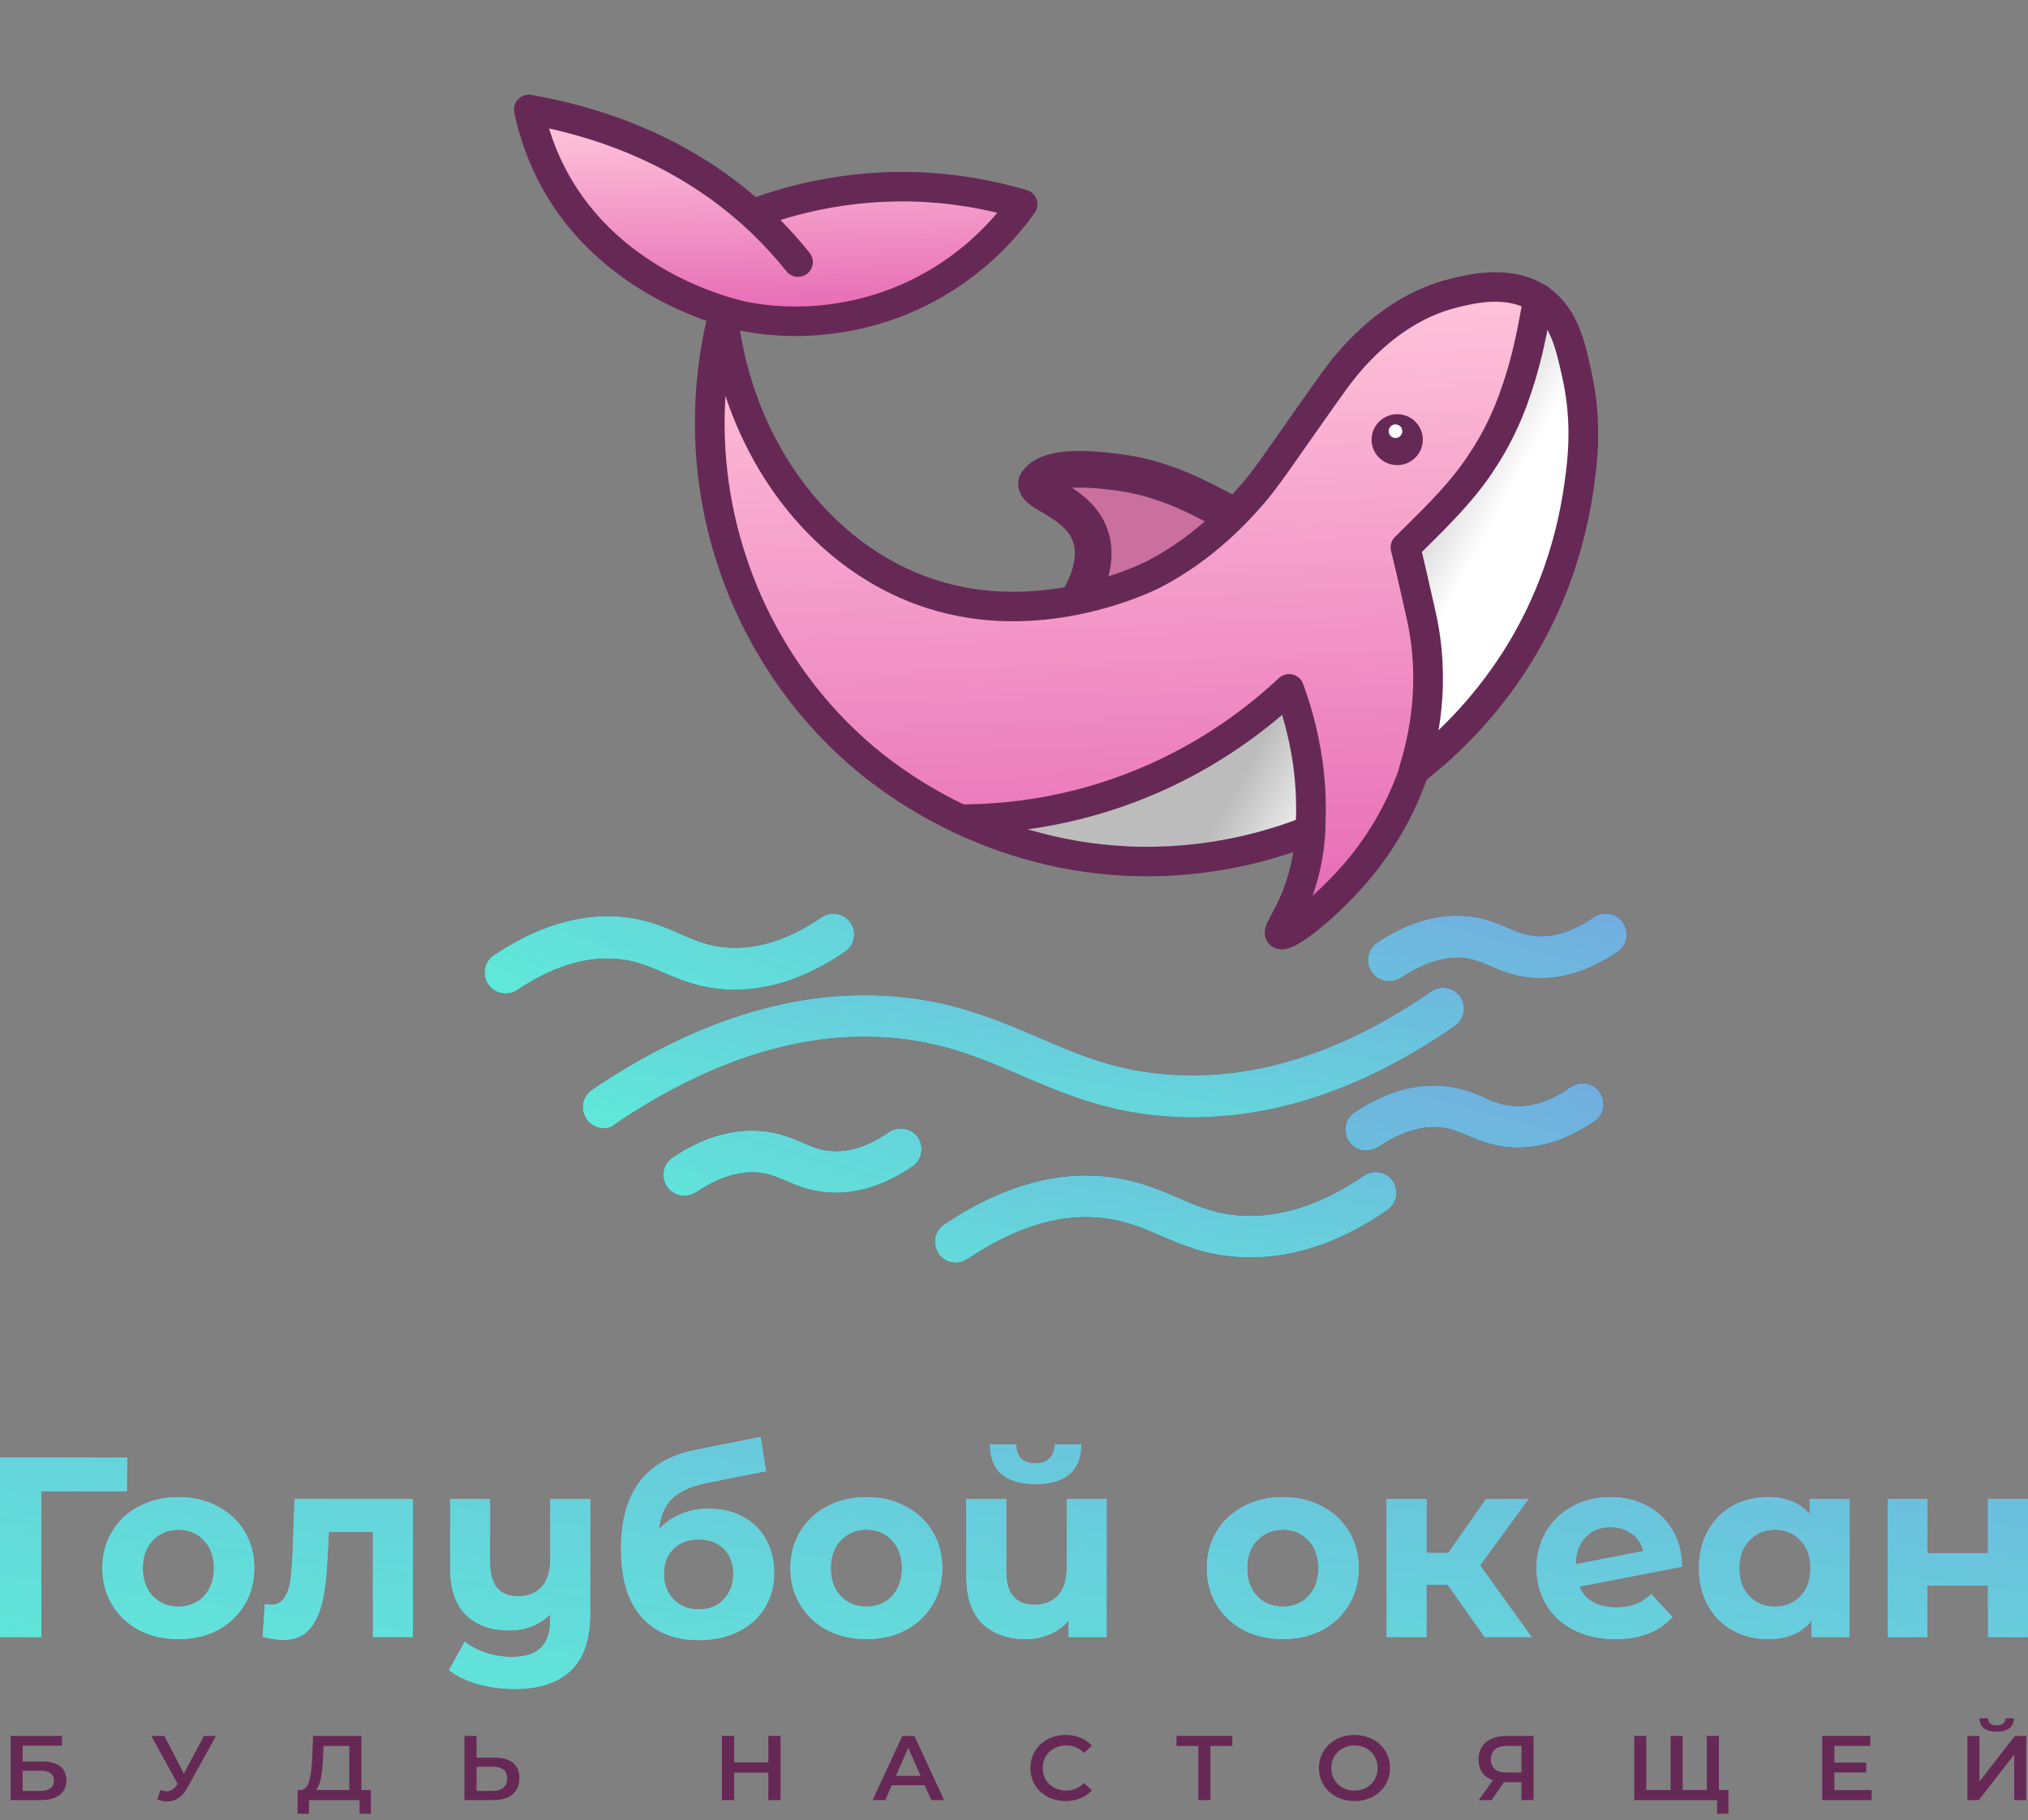 <?xml version="1.0" encoding="UTF-8"?> <svg xmlns="http://www.w3.org/2000/svg" width="166" height="149" viewBox="0 0 166 149" fill="none"><rect x="0" y="0" width="166" height="149" fill="#808080" stroke="none"/> <path d="M10.391 122.092H3.372L3.393 134.041H0V119.315H10.412L10.391 122.092Z" fill="black"></path> <path d="M10.391 122.092H3.372L3.393 134.041H0V119.315H10.412L10.391 122.092Z" fill="url(#paint0_linear_19_250)"></path> <path d="M10.391 122.092H3.372L3.393 134.041H0V119.315H10.412L10.391 122.092Z" fill="url(#paint1_linear_19_250)"></path> <path d="M14.609 134.209C13.415 134.209 12.34 133.964 11.384 133.473C10.443 132.968 9.705 132.274 9.171 131.39C8.637 130.507 8.37 129.504 8.37 128.382C8.37 127.26 8.637 126.258 9.171 125.374C9.705 124.49 10.443 123.803 11.384 123.312C12.34 122.808 13.415 122.555 14.609 122.555C15.804 122.555 16.872 122.808 17.813 123.312C18.754 123.803 19.492 124.49 20.026 125.374C20.56 126.258 20.827 127.26 20.827 128.382C20.827 129.504 20.56 130.507 20.026 131.39C19.492 132.274 18.754 132.968 17.813 133.473C16.872 133.964 15.804 134.209 14.609 134.209ZM14.609 131.517C15.452 131.517 16.141 131.236 16.675 130.675C17.223 130.1 17.497 129.336 17.497 128.382C17.497 127.429 17.223 126.671 16.675 126.11C16.141 125.535 15.452 125.248 14.609 125.248C13.766 125.248 13.071 125.535 12.523 126.11C11.975 126.671 11.7 127.429 11.7 128.382C11.7 129.336 11.975 130.1 12.523 130.675C13.071 131.236 13.766 131.517 14.609 131.517Z" fill="black"></path> <path d="M14.609 134.209C13.415 134.209 12.34 133.964 11.384 133.473C10.443 132.968 9.705 132.274 9.171 131.39C8.637 130.507 8.37 129.504 8.37 128.382C8.37 127.26 8.637 126.258 9.171 125.374C9.705 124.49 10.443 123.803 11.384 123.312C12.34 122.808 13.415 122.555 14.609 122.555C15.804 122.555 16.872 122.808 17.813 123.312C18.754 123.803 19.492 124.49 20.026 125.374C20.56 126.258 20.827 127.26 20.827 128.382C20.827 129.504 20.56 130.507 20.026 131.39C19.492 132.274 18.754 132.968 17.813 133.473C16.872 133.964 15.804 134.209 14.609 134.209ZM14.609 131.517C15.452 131.517 16.141 131.236 16.675 130.675C17.223 130.1 17.497 129.336 17.497 128.382C17.497 127.429 17.223 126.671 16.675 126.11C16.141 125.535 15.452 125.248 14.609 125.248C13.766 125.248 13.071 125.535 12.523 126.11C11.975 126.671 11.7 127.429 11.7 128.382C11.7 129.336 11.975 130.1 12.523 130.675C13.071 131.236 13.766 131.517 14.609 131.517Z" fill="url(#paint2_linear_19_250)"></path> <path d="M14.609 134.209C13.415 134.209 12.34 133.964 11.384 133.473C10.443 132.968 9.705 132.274 9.171 131.39C8.637 130.507 8.37 129.504 8.37 128.382C8.37 127.26 8.637 126.258 9.171 125.374C9.705 124.49 10.443 123.803 11.384 123.312C12.34 122.808 13.415 122.555 14.609 122.555C15.804 122.555 16.872 122.808 17.813 123.312C18.754 123.803 19.492 124.49 20.026 125.374C20.56 126.258 20.827 127.26 20.827 128.382C20.827 129.504 20.56 130.507 20.026 131.39C19.492 132.274 18.754 132.968 17.813 133.473C16.872 133.964 15.804 134.209 14.609 134.209ZM14.609 131.517C15.452 131.517 16.141 131.236 16.675 130.675C17.223 130.1 17.497 129.336 17.497 128.382C17.497 127.429 17.223 126.671 16.675 126.11C16.141 125.535 15.452 125.248 14.609 125.248C13.766 125.248 13.071 125.535 12.523 126.11C11.975 126.671 11.7 127.429 11.7 128.382C11.7 129.336 11.975 130.1 12.523 130.675C13.071 131.236 13.766 131.517 14.609 131.517Z" fill="url(#paint3_linear_19_250)"></path> <path d="M33.8 122.723V134.041H30.512V125.416H26.929L26.823 127.415C26.767 128.901 26.626 130.135 26.402 131.117C26.177 132.099 25.811 132.87 25.306 133.431C24.8 133.992 24.097 134.272 23.198 134.272C22.72 134.272 22.151 134.188 21.491 134.02L21.659 131.327C21.884 131.355 22.046 131.369 22.144 131.369C22.636 131.369 23.001 131.194 23.24 130.843C23.493 130.479 23.662 130.023 23.746 129.476C23.83 128.915 23.893 128.179 23.936 127.267L24.104 122.723H33.8Z" fill="black"></path> <path d="M33.8 122.723V134.041H30.512V125.416H26.929L26.823 127.415C26.767 128.901 26.626 130.135 26.402 131.117C26.177 132.099 25.811 132.87 25.306 133.431C24.8 133.992 24.097 134.272 23.198 134.272C22.72 134.272 22.151 134.188 21.491 134.02L21.659 131.327C21.884 131.355 22.046 131.369 22.144 131.369C22.636 131.369 23.001 131.194 23.24 130.843C23.493 130.479 23.662 130.023 23.746 129.476C23.83 128.915 23.893 128.179 23.936 127.267L24.104 122.723H33.8Z" fill="url(#paint4_linear_19_250)"></path> <path d="M33.8 122.723V134.041H30.512V125.416H26.929L26.823 127.415C26.767 128.901 26.626 130.135 26.402 131.117C26.177 132.099 25.811 132.87 25.306 133.431C24.8 133.992 24.097 134.272 23.198 134.272C22.72 134.272 22.151 134.188 21.491 134.02L21.659 131.327C21.884 131.355 22.046 131.369 22.144 131.369C22.636 131.369 23.001 131.194 23.24 130.843C23.493 130.479 23.662 130.023 23.746 129.476C23.83 128.915 23.893 128.179 23.936 127.267L24.104 122.723H33.8Z" fill="url(#paint5_linear_19_250)"></path> <path d="M48.322 122.723V132.148C48.322 134.223 47.795 135.766 46.742 136.776C45.688 137.785 44.156 138.29 42.147 138.29C41.079 138.29 40.067 138.157 39.112 137.891C38.17 137.624 37.376 137.239 36.73 136.734L38.037 134.378C38.514 134.77 39.097 135.079 39.786 135.303C40.475 135.528 41.17 135.64 41.873 135.64C42.969 135.64 43.77 135.387 44.276 134.882C44.781 134.378 45.034 133.606 45.034 132.568V132.19C44.613 132.611 44.114 132.933 43.538 133.157C42.962 133.382 42.343 133.494 41.683 133.494C40.194 133.494 39.013 133.073 38.142 132.232C37.271 131.376 36.835 130.1 36.835 128.403V122.723H40.123V127.919C40.123 129.757 40.889 130.675 42.421 130.675C43.208 130.675 43.84 130.423 44.318 129.918C44.795 129.399 45.034 128.635 45.034 127.625V122.723H48.322Z" fill="black"></path> <path d="M48.322 122.723V132.148C48.322 134.223 47.795 135.766 46.742 136.776C45.688 137.785 44.156 138.29 42.147 138.29C41.079 138.29 40.067 138.157 39.112 137.891C38.17 137.624 37.376 137.239 36.73 136.734L38.037 134.378C38.514 134.77 39.097 135.079 39.786 135.303C40.475 135.528 41.17 135.64 41.873 135.64C42.969 135.64 43.77 135.387 44.276 134.882C44.781 134.378 45.034 133.606 45.034 132.568V132.19C44.613 132.611 44.114 132.933 43.538 133.157C42.962 133.382 42.343 133.494 41.683 133.494C40.194 133.494 39.013 133.073 38.142 132.232C37.271 131.376 36.835 130.1 36.835 128.403V122.723H40.123V127.919C40.123 129.757 40.889 130.675 42.421 130.675C43.208 130.675 43.84 130.423 44.318 129.918C44.795 129.399 45.034 128.635 45.034 127.625V122.723H48.322Z" fill="url(#paint6_linear_19_250)"></path> <path d="M48.322 122.723V132.148C48.322 134.223 47.795 135.766 46.742 136.776C45.688 137.785 44.156 138.29 42.147 138.29C41.079 138.29 40.067 138.157 39.112 137.891C38.17 137.624 37.376 137.239 36.73 136.734L38.037 134.378C38.514 134.77 39.097 135.079 39.786 135.303C40.475 135.528 41.17 135.64 41.873 135.64C42.969 135.64 43.77 135.387 44.276 134.882C44.781 134.378 45.034 133.606 45.034 132.568V132.19C44.613 132.611 44.114 132.933 43.538 133.157C42.962 133.382 42.343 133.494 41.683 133.494C40.194 133.494 39.013 133.073 38.142 132.232C37.271 131.376 36.835 130.1 36.835 128.403V122.723H40.123V127.919C40.123 129.757 40.889 130.675 42.421 130.675C43.208 130.675 43.84 130.423 44.318 129.918C44.795 129.399 45.034 128.635 45.034 127.625V122.723H48.322Z" fill="url(#paint7_linear_19_250)"></path> <path d="M57.987 123.502C59.069 123.502 60.017 123.726 60.832 124.175C61.647 124.61 62.273 125.227 62.708 126.026C63.158 126.825 63.383 127.751 63.383 128.803C63.383 129.883 63.116 130.843 62.582 131.685C62.062 132.512 61.331 133.157 60.39 133.62C59.448 134.069 58.38 134.293 57.186 134.293C55.205 134.293 53.645 133.662 52.507 132.4C51.383 131.124 50.821 129.259 50.821 126.804C50.821 124.533 51.312 122.723 52.296 121.377C53.294 120.017 54.818 119.126 56.87 118.705L62.266 117.633L62.708 120.451L57.945 121.398C56.652 121.651 55.689 122.071 55.057 122.66C54.439 123.249 54.073 124.084 53.961 125.164C54.453 124.631 55.043 124.224 55.731 123.943C56.42 123.649 57.172 123.502 57.987 123.502ZM57.207 131.748C58.05 131.748 58.724 131.475 59.23 130.928C59.75 130.381 60.01 129.686 60.01 128.845C60.01 127.99 59.75 127.309 59.23 126.804C58.724 126.3 58.05 126.047 57.207 126.047C56.35 126.047 55.661 126.3 55.141 126.804C54.621 127.309 54.361 127.99 54.361 128.845C54.361 129.7 54.629 130.402 55.162 130.949C55.696 131.482 56.378 131.748 57.207 131.748Z" fill="black"></path> <path d="M57.987 123.502C59.069 123.502 60.017 123.726 60.832 124.175C61.647 124.61 62.273 125.227 62.708 126.026C63.158 126.825 63.383 127.751 63.383 128.803C63.383 129.883 63.116 130.843 62.582 131.685C62.062 132.512 61.331 133.157 60.39 133.62C59.448 134.069 58.38 134.293 57.186 134.293C55.205 134.293 53.645 133.662 52.507 132.4C51.383 131.124 50.821 129.259 50.821 126.804C50.821 124.533 51.312 122.723 52.296 121.377C53.294 120.017 54.818 119.126 56.87 118.705L62.266 117.633L62.708 120.451L57.945 121.398C56.652 121.651 55.689 122.071 55.057 122.66C54.439 123.249 54.073 124.084 53.961 125.164C54.453 124.631 55.043 124.224 55.731 123.943C56.42 123.649 57.172 123.502 57.987 123.502ZM57.207 131.748C58.05 131.748 58.724 131.475 59.23 130.928C59.75 130.381 60.01 129.686 60.01 128.845C60.01 127.99 59.75 127.309 59.23 126.804C58.724 126.3 58.05 126.047 57.207 126.047C56.35 126.047 55.661 126.3 55.141 126.804C54.621 127.309 54.361 127.99 54.361 128.845C54.361 129.7 54.629 130.402 55.162 130.949C55.696 131.482 56.378 131.748 57.207 131.748Z" fill="url(#paint8_linear_19_250)"></path> <path d="M57.987 123.502C59.069 123.502 60.017 123.726 60.832 124.175C61.647 124.61 62.273 125.227 62.708 126.026C63.158 126.825 63.383 127.751 63.383 128.803C63.383 129.883 63.116 130.843 62.582 131.685C62.062 132.512 61.331 133.157 60.39 133.62C59.448 134.069 58.38 134.293 57.186 134.293C55.205 134.293 53.645 133.662 52.507 132.4C51.383 131.124 50.821 129.259 50.821 126.804C50.821 124.533 51.312 122.723 52.296 121.377C53.294 120.017 54.818 119.126 56.87 118.705L62.266 117.633L62.708 120.451L57.945 121.398C56.652 121.651 55.689 122.071 55.057 122.66C54.439 123.249 54.073 124.084 53.961 125.164C54.453 124.631 55.043 124.224 55.731 123.943C56.42 123.649 57.172 123.502 57.987 123.502ZM57.207 131.748C58.05 131.748 58.724 131.475 59.23 130.928C59.75 130.381 60.01 129.686 60.01 128.845C60.01 127.99 59.75 127.309 59.23 126.804C58.724 126.3 58.05 126.047 57.207 126.047C56.35 126.047 55.661 126.3 55.141 126.804C54.621 127.309 54.361 127.99 54.361 128.845C54.361 129.7 54.629 130.402 55.162 130.949C55.696 131.482 56.378 131.748 57.207 131.748Z" fill="url(#paint9_linear_19_250)"></path> <path d="M70.925 134.209C69.731 134.209 68.656 133.964 67.7 133.473C66.759 132.968 66.021 132.274 65.487 131.39C64.953 130.507 64.686 129.504 64.686 128.382C64.686 127.26 64.953 126.258 65.487 125.374C66.021 124.49 66.759 123.803 67.7 123.312C68.656 122.808 69.731 122.555 70.925 122.555C72.12 122.555 73.187 122.808 74.129 123.312C75.07 123.803 75.808 124.49 76.342 125.374C76.876 126.258 77.143 127.26 77.143 128.382C77.143 129.504 76.876 130.507 76.342 131.39C75.808 132.274 75.07 132.968 74.129 133.473C73.187 133.964 72.12 134.209 70.925 134.209ZM70.925 131.517C71.768 131.517 72.457 131.236 72.991 130.675C73.539 130.1 73.813 129.336 73.813 128.382C73.813 127.429 73.539 126.671 72.991 126.11C72.457 125.535 71.768 125.248 70.925 125.248C70.082 125.248 69.386 125.535 68.838 126.11C68.29 126.671 68.016 127.429 68.016 128.382C68.016 129.336 68.29 130.1 68.838 130.675C69.386 131.236 70.082 131.517 70.925 131.517Z" fill="black"></path> <path d="M70.925 134.209C69.731 134.209 68.656 133.964 67.7 133.473C66.759 132.968 66.021 132.274 65.487 131.39C64.953 130.507 64.686 129.504 64.686 128.382C64.686 127.26 64.953 126.258 65.487 125.374C66.021 124.49 66.759 123.803 67.7 123.312C68.656 122.808 69.731 122.555 70.925 122.555C72.12 122.555 73.187 122.808 74.129 123.312C75.07 123.803 75.808 124.49 76.342 125.374C76.876 126.258 77.143 127.26 77.143 128.382C77.143 129.504 76.876 130.507 76.342 131.39C75.808 132.274 75.07 132.968 74.129 133.473C73.187 133.964 72.12 134.209 70.925 134.209ZM70.925 131.517C71.768 131.517 72.457 131.236 72.991 130.675C73.539 130.1 73.813 129.336 73.813 128.382C73.813 127.429 73.539 126.671 72.991 126.11C72.457 125.535 71.768 125.248 70.925 125.248C70.082 125.248 69.386 125.535 68.838 126.11C68.29 126.671 68.016 127.429 68.016 128.382C68.016 129.336 68.29 130.1 68.838 130.675C69.386 131.236 70.082 131.517 70.925 131.517Z" fill="url(#paint10_linear_19_250)"></path> <path d="M70.925 134.209C69.731 134.209 68.656 133.964 67.7 133.473C66.759 132.968 66.021 132.274 65.487 131.39C64.953 130.507 64.686 129.504 64.686 128.382C64.686 127.26 64.953 126.258 65.487 125.374C66.021 124.49 66.759 123.803 67.7 123.312C68.656 122.808 69.731 122.555 70.925 122.555C72.12 122.555 73.187 122.808 74.129 123.312C75.07 123.803 75.808 124.49 76.342 125.374C76.876 126.258 77.143 127.26 77.143 128.382C77.143 129.504 76.876 130.507 76.342 131.39C75.808 132.274 75.07 132.968 74.129 133.473C73.187 133.964 72.12 134.209 70.925 134.209ZM70.925 131.517C71.768 131.517 72.457 131.236 72.991 130.675C73.539 130.1 73.813 129.336 73.813 128.382C73.813 127.429 73.539 126.671 72.991 126.11C72.457 125.535 71.768 125.248 70.925 125.248C70.082 125.248 69.386 125.535 68.838 126.11C68.29 126.671 68.016 127.429 68.016 128.382C68.016 129.336 68.29 130.1 68.838 130.675C69.386 131.236 70.082 131.517 70.925 131.517Z" fill="url(#paint11_linear_19_250)"></path> <path d="M90.597 122.723V134.041H87.456V132.716C87.034 133.207 86.514 133.578 85.896 133.831C85.292 134.083 84.646 134.209 83.957 134.209C82.468 134.209 81.28 133.782 80.395 132.926C79.524 132.071 79.088 130.801 79.088 129.118V122.723H82.376V128.635C82.376 130.458 83.142 131.369 84.674 131.369C85.475 131.369 86.114 131.117 86.592 130.612C87.07 130.093 87.308 129.329 87.308 128.319V122.723H90.597ZM84.758 121.503C82.285 121.503 81.041 120.416 81.027 118.243H83.177C83.191 118.733 83.325 119.119 83.578 119.4C83.845 119.666 84.231 119.799 84.737 119.799C85.243 119.799 85.629 119.666 85.896 119.4C86.177 119.119 86.318 118.733 86.318 118.243H88.51C88.496 120.416 87.245 121.503 84.758 121.503Z" fill="black"></path> <path d="M90.597 122.723V134.041H87.456V132.716C87.034 133.207 86.514 133.578 85.896 133.831C85.292 134.083 84.646 134.209 83.957 134.209C82.468 134.209 81.28 133.782 80.395 132.926C79.524 132.071 79.088 130.801 79.088 129.118V122.723H82.376V128.635C82.376 130.458 83.142 131.369 84.674 131.369C85.475 131.369 86.114 131.117 86.592 130.612C87.07 130.093 87.308 129.329 87.308 128.319V122.723H90.597ZM84.758 121.503C82.285 121.503 81.041 120.416 81.027 118.243H83.177C83.191 118.733 83.325 119.119 83.578 119.4C83.845 119.666 84.231 119.799 84.737 119.799C85.243 119.799 85.629 119.666 85.896 119.4C86.177 119.119 86.318 118.733 86.318 118.243H88.51C88.496 120.416 87.245 121.503 84.758 121.503Z" fill="url(#paint12_linear_19_250)"></path> <path d="M90.597 122.723V134.041H87.456V132.716C87.034 133.207 86.514 133.578 85.896 133.831C85.292 134.083 84.646 134.209 83.957 134.209C82.468 134.209 81.28 133.782 80.395 132.926C79.524 132.071 79.088 130.801 79.088 129.118V122.723H82.376V128.635C82.376 130.458 83.142 131.369 84.674 131.369C85.475 131.369 86.114 131.117 86.592 130.612C87.07 130.093 87.308 129.329 87.308 128.319V122.723H90.597ZM84.758 121.503C82.285 121.503 81.041 120.416 81.027 118.243H83.177C83.191 118.733 83.325 119.119 83.578 119.4C83.845 119.666 84.231 119.799 84.737 119.799C85.243 119.799 85.629 119.666 85.896 119.4C86.177 119.119 86.318 118.733 86.318 118.243H88.51C88.496 120.416 87.245 121.503 84.758 121.503Z" fill="url(#paint13_linear_19_250)"></path> <path d="M105.011 134.209C103.817 134.209 102.742 133.964 101.786 133.473C100.845 132.968 100.107 132.274 99.573 131.39C99.039 130.507 98.772 129.504 98.772 128.382C98.772 127.26 99.039 126.258 99.573 125.374C100.107 124.49 100.845 123.803 101.786 123.312C102.742 122.808 103.817 122.555 105.011 122.555C106.205 122.555 107.273 122.808 108.215 123.312C109.156 123.803 109.894 124.49 110.428 125.374C110.962 126.258 111.229 127.26 111.229 128.382C111.229 129.504 110.962 130.507 110.428 131.39C109.894 132.274 109.156 132.968 108.215 133.473C107.273 133.964 106.205 134.209 105.011 134.209ZM105.011 131.517C105.854 131.517 106.543 131.236 107.077 130.675C107.625 130.1 107.899 129.336 107.899 128.382C107.899 127.429 107.625 126.671 107.077 126.11C106.543 125.535 105.854 125.248 105.011 125.248C104.168 125.248 103.472 125.535 102.924 126.11C102.376 126.671 102.102 127.429 102.102 128.382C102.102 129.336 102.376 130.1 102.924 130.675C103.472 131.236 104.168 131.517 105.011 131.517Z" fill="black"></path> <path d="M105.011 134.209C103.817 134.209 102.742 133.964 101.786 133.473C100.845 132.968 100.107 132.274 99.573 131.39C99.039 130.507 98.772 129.504 98.772 128.382C98.772 127.26 99.039 126.258 99.573 125.374C100.107 124.49 100.845 123.803 101.786 123.312C102.742 122.808 103.817 122.555 105.011 122.555C106.205 122.555 107.273 122.808 108.215 123.312C109.156 123.803 109.894 124.49 110.428 125.374C110.962 126.258 111.229 127.26 111.229 128.382C111.229 129.504 110.962 130.507 110.428 131.39C109.894 132.274 109.156 132.968 108.215 133.473C107.273 133.964 106.205 134.209 105.011 134.209ZM105.011 131.517C105.854 131.517 106.543 131.236 107.077 130.675C107.625 130.1 107.899 129.336 107.899 128.382C107.899 127.429 107.625 126.671 107.077 126.11C106.543 125.535 105.854 125.248 105.011 125.248C104.168 125.248 103.472 125.535 102.924 126.11C102.376 126.671 102.102 127.429 102.102 128.382C102.102 129.336 102.376 130.1 102.924 130.675C103.472 131.236 104.168 131.517 105.011 131.517Z" fill="url(#paint14_linear_19_250)"></path> <path d="M105.011 134.209C103.817 134.209 102.742 133.964 101.786 133.473C100.845 132.968 100.107 132.274 99.573 131.39C99.039 130.507 98.772 129.504 98.772 128.382C98.772 127.26 99.039 126.258 99.573 125.374C100.107 124.49 100.845 123.803 101.786 123.312C102.742 122.808 103.817 122.555 105.011 122.555C106.205 122.555 107.273 122.808 108.215 123.312C109.156 123.803 109.894 124.49 110.428 125.374C110.962 126.258 111.229 127.26 111.229 128.382C111.229 129.504 110.962 130.507 110.428 131.39C109.894 132.274 109.156 132.968 108.215 133.473C107.273 133.964 106.205 134.209 105.011 134.209ZM105.011 131.517C105.854 131.517 106.543 131.236 107.077 130.675C107.625 130.1 107.899 129.336 107.899 128.382C107.899 127.429 107.625 126.671 107.077 126.11C106.543 125.535 105.854 125.248 105.011 125.248C104.168 125.248 103.472 125.535 102.924 126.11C102.376 126.671 102.102 127.429 102.102 128.382C102.102 129.336 102.376 130.1 102.924 130.675C103.472 131.236 104.168 131.517 105.011 131.517Z" fill="url(#paint15_linear_19_250)"></path> <path d="M118.486 129.75H116.778V134.041H113.49V122.723H116.778V127.12H118.549L121.626 122.723H125.125L121.163 128.151L125.399 134.041H121.521L118.486 129.75Z" fill="black"></path> <path d="M118.486 129.75H116.778V134.041H113.49V122.723H116.778V127.12H118.549L121.626 122.723H125.125L121.163 128.151L125.399 134.041H121.521L118.486 129.75Z" fill="url(#paint16_linear_19_250)"></path> <path d="M118.486 129.75H116.778V134.041H113.49V122.723H116.778V127.12H118.549L121.626 122.723H125.125L121.163 128.151L125.399 134.041H121.521L118.486 129.75Z" fill="url(#paint17_linear_19_250)"></path> <path d="M132.312 131.58C132.903 131.58 133.422 131.496 133.872 131.327C134.336 131.145 134.764 130.864 135.158 130.486L136.907 132.379C135.839 133.599 134.28 134.209 132.228 134.209C130.949 134.209 129.818 133.964 128.835 133.473C127.851 132.968 127.092 132.274 126.558 131.39C126.024 130.507 125.757 129.504 125.757 128.382C125.757 127.274 126.017 126.279 126.537 125.395C127.071 124.497 127.795 123.803 128.708 123.312C129.636 122.808 130.675 122.555 131.828 122.555C132.91 122.555 133.893 122.786 134.778 123.249C135.664 123.698 136.366 124.357 136.886 125.227C137.42 126.082 137.687 127.099 137.687 128.277L129.298 129.897C129.537 130.458 129.91 130.879 130.415 131.159C130.935 131.439 131.568 131.58 132.312 131.58ZM131.828 125.037C130.999 125.037 130.324 125.304 129.804 125.837C129.284 126.37 129.01 127.106 128.982 128.046L134.504 126.973C134.35 126.384 134.034 125.914 133.556 125.563C133.078 125.213 132.502 125.037 131.828 125.037Z" fill="black"></path> <path d="M132.312 131.58C132.903 131.58 133.422 131.496 133.872 131.327C134.336 131.145 134.764 130.864 135.158 130.486L136.907 132.379C135.839 133.599 134.28 134.209 132.228 134.209C130.949 134.209 129.818 133.964 128.835 133.473C127.851 132.968 127.092 132.274 126.558 131.39C126.024 130.507 125.757 129.504 125.757 128.382C125.757 127.274 126.017 126.279 126.537 125.395C127.071 124.497 127.795 123.803 128.708 123.312C129.636 122.808 130.675 122.555 131.828 122.555C132.91 122.555 133.893 122.786 134.778 123.249C135.664 123.698 136.366 124.357 136.886 125.227C137.42 126.082 137.687 127.099 137.687 128.277L129.298 129.897C129.537 130.458 129.91 130.879 130.415 131.159C130.935 131.439 131.568 131.58 132.312 131.58ZM131.828 125.037C130.999 125.037 130.324 125.304 129.804 125.837C129.284 126.37 129.01 127.106 128.982 128.046L134.504 126.973C134.35 126.384 134.034 125.914 133.556 125.563C133.078 125.213 132.502 125.037 131.828 125.037Z" fill="url(#paint18_linear_19_250)"></path> <path d="M132.312 131.58C132.903 131.58 133.422 131.496 133.872 131.327C134.336 131.145 134.764 130.864 135.158 130.486L136.907 132.379C135.839 133.599 134.28 134.209 132.228 134.209C130.949 134.209 129.818 133.964 128.835 133.473C127.851 132.968 127.092 132.274 126.558 131.39C126.024 130.507 125.757 129.504 125.757 128.382C125.757 127.274 126.017 126.279 126.537 125.395C127.071 124.497 127.795 123.803 128.708 123.312C129.636 122.808 130.675 122.555 131.828 122.555C132.91 122.555 133.893 122.786 134.778 123.249C135.664 123.698 136.366 124.357 136.886 125.227C137.42 126.082 137.687 127.099 137.687 128.277L129.298 129.897C129.537 130.458 129.91 130.879 130.415 131.159C130.935 131.439 131.568 131.58 132.312 131.58ZM131.828 125.037C130.999 125.037 130.324 125.304 129.804 125.837C129.284 126.37 129.01 127.106 128.982 128.046L134.504 126.973C134.35 126.384 134.034 125.914 133.556 125.563C133.078 125.213 132.502 125.037 131.828 125.037Z" fill="url(#paint19_linear_19_250)"></path> <path d="M151.405 122.723V134.041H148.265V132.737C147.45 133.718 146.27 134.209 144.724 134.209C143.656 134.209 142.686 133.971 141.815 133.494C140.958 133.017 140.284 132.337 139.792 131.454C139.3 130.57 139.054 129.546 139.054 128.382C139.054 127.218 139.3 126.194 139.792 125.311C140.284 124.427 140.958 123.747 141.815 123.27C142.686 122.794 143.656 122.555 144.724 122.555C146.171 122.555 147.302 123.011 148.117 123.922V122.723H151.405ZM145.293 131.517C146.122 131.517 146.811 131.236 147.359 130.675C147.907 130.1 148.181 129.336 148.181 128.382C148.181 127.429 147.907 126.671 147.359 126.11C146.811 125.535 146.122 125.248 145.293 125.248C144.45 125.248 143.754 125.535 143.206 126.11C142.658 126.671 142.384 127.429 142.384 128.382C142.384 129.336 142.658 130.1 143.206 130.675C143.754 131.236 144.45 131.517 145.293 131.517Z" fill="black"></path> <path d="M151.405 122.723V134.041H148.265V132.737C147.45 133.718 146.27 134.209 144.724 134.209C143.656 134.209 142.686 133.971 141.815 133.494C140.958 133.017 140.284 132.337 139.792 131.454C139.3 130.57 139.054 129.546 139.054 128.382C139.054 127.218 139.3 126.194 139.792 125.311C140.284 124.427 140.958 123.747 141.815 123.27C142.686 122.794 143.656 122.555 144.724 122.555C146.171 122.555 147.302 123.011 148.117 123.922V122.723H151.405ZM145.293 131.517C146.122 131.517 146.811 131.236 147.359 130.675C147.907 130.1 148.181 129.336 148.181 128.382C148.181 127.429 147.907 126.671 147.359 126.11C146.811 125.535 146.122 125.248 145.293 125.248C144.45 125.248 143.754 125.535 143.206 126.11C142.658 126.671 142.384 127.429 142.384 128.382C142.384 129.336 142.658 130.1 143.206 130.675C143.754 131.236 144.45 131.517 145.293 131.517Z" fill="url(#paint20_linear_19_250)"></path> <path d="M151.405 122.723V134.041H148.265V132.737C147.45 133.718 146.27 134.209 144.724 134.209C143.656 134.209 142.686 133.971 141.815 133.494C140.958 133.017 140.284 132.337 139.792 131.454C139.3 130.57 139.054 129.546 139.054 128.382C139.054 127.218 139.3 126.194 139.792 125.311C140.284 124.427 140.958 123.747 141.815 123.27C142.686 122.794 143.656 122.555 144.724 122.555C146.171 122.555 147.302 123.011 148.117 123.922V122.723H151.405ZM145.293 131.517C146.122 131.517 146.811 131.236 147.359 130.675C147.907 130.1 148.181 129.336 148.181 128.382C148.181 127.429 147.907 126.671 147.359 126.11C146.811 125.535 146.122 125.248 145.293 125.248C144.45 125.248 143.754 125.535 143.206 126.11C142.658 126.671 142.384 127.429 142.384 128.382C142.384 129.336 142.658 130.1 143.206 130.675C143.754 131.236 144.45 131.517 145.293 131.517Z" fill="url(#paint21_linear_19_250)"></path> <path d="M154.513 122.723H157.78V127.141H162.712V122.723H166V134.041H162.712V129.813H157.78V134.041H154.513V122.723Z" fill="black"></path> <path d="M154.513 122.723H157.78V127.141H162.712V122.723H166V134.041H162.712V129.813H157.78V134.041H154.513V122.723Z" fill="url(#paint22_linear_19_250)"></path> <path d="M154.513 122.723H157.78V127.141H162.712V122.723H166V134.041H162.712V129.813H157.78V134.041H154.513V122.723Z" fill="url(#paint23_linear_19_250)"></path> <path d="M49.439 92.356C48.877 92.356 48.349 92.092 48.019 91.597C47.49 90.805 47.688 89.749 48.481 89.221C56.87 83.546 65.128 80.973 72.989 81.567C78.009 81.93 81.543 83.481 84.978 84.932C88.314 86.384 91.452 87.737 95.944 88.001C102.847 88.429 109.981 86.153 117.148 81.171C117.941 80.643 118.998 80.841 119.526 81.6C120.055 82.392 119.857 83.447 119.097 83.975C111.269 89.419 103.375 91.894 95.712 91.399C90.626 91.069 87.059 89.518 83.591 88.034C80.288 86.615 77.15 85.262 72.691 84.932C65.623 84.404 58.092 86.78 50.364 91.993C50.099 92.257 49.769 92.356 49.439 92.356Z" fill="#303030"></path> <path d="M49.439 92.356C48.877 92.356 48.349 92.092 48.019 91.597C47.49 90.805 47.688 89.749 48.481 89.221C56.87 83.546 65.128 80.973 72.989 81.567C78.009 81.93 81.543 83.481 84.978 84.932C88.314 86.384 91.452 87.737 95.944 88.001C102.847 88.429 109.981 86.153 117.148 81.171C117.941 80.643 118.998 80.841 119.526 81.6C120.055 82.392 119.857 83.447 119.097 83.975C111.269 89.419 103.375 91.894 95.712 91.399C90.626 91.069 87.059 89.518 83.591 88.034C80.288 86.615 77.15 85.262 72.691 84.932C65.623 84.404 58.092 86.78 50.364 91.993C50.099 92.257 49.769 92.356 49.439 92.356Z" fill="url(#paint24_linear_19_250)"></path> <path d="M49.439 92.356C48.877 92.356 48.349 92.092 48.019 91.597C47.49 90.805 47.688 89.749 48.481 89.221C56.87 83.546 65.128 80.973 72.989 81.567C78.009 81.93 81.543 83.481 84.978 84.932C88.314 86.384 91.452 87.737 95.944 88.001C102.847 88.429 109.981 86.153 117.148 81.171C117.941 80.643 118.998 80.841 119.526 81.6C120.055 82.392 119.857 83.447 119.097 83.975C111.269 89.419 103.375 91.894 95.712 91.399C90.626 91.069 87.059 89.518 83.591 88.034C80.288 86.615 77.15 85.262 72.691 84.932C65.623 84.404 58.092 86.78 50.364 91.993C50.099 92.257 49.769 92.356 49.439 92.356Z" fill="url(#paint25_linear_19_250)"></path> <path d="M78.241 103.375C77.679 103.375 77.151 103.111 76.82 102.617C76.292 101.825 76.49 100.769 77.283 100.241C81.643 97.305 85.969 95.952 90.098 96.282C92.74 96.48 94.689 97.305 96.374 98.03C97.959 98.723 99.478 99.383 101.559 99.515C104.796 99.713 108.198 98.624 111.633 96.249C112.426 95.721 113.482 95.919 114.011 96.678C114.539 97.47 114.341 98.525 113.582 99.053C109.486 101.891 105.39 103.177 101.328 102.913C98.653 102.748 96.77 101.924 94.986 101.165C93.401 100.472 91.915 99.845 89.834 99.68C86.498 99.416 82.931 100.571 79.198 103.078C78.901 103.276 78.571 103.375 78.241 103.375Z" fill="#303030"></path> <path d="M78.241 103.375C77.679 103.375 77.151 103.111 76.82 102.617C76.292 101.825 76.49 100.769 77.283 100.241C81.643 97.305 85.969 95.952 90.098 96.282C92.74 96.48 94.689 97.305 96.374 98.03C97.959 98.723 99.478 99.383 101.559 99.515C104.796 99.713 108.198 98.624 111.633 96.249C112.426 95.721 113.482 95.919 114.011 96.678C114.539 97.47 114.341 98.525 113.582 99.053C109.486 101.891 105.39 103.177 101.328 102.913C98.653 102.748 96.77 101.924 94.986 101.165C93.401 100.472 91.915 99.845 89.834 99.68C86.498 99.416 82.931 100.571 79.198 103.078C78.901 103.276 78.571 103.375 78.241 103.375Z" fill="url(#paint26_linear_19_250)"></path> <path d="M41.38 81.336C40.818 81.336 40.29 81.072 39.959 80.578C39.431 79.786 39.629 78.73 40.422 78.202C43.89 75.859 47.358 74.804 50.661 75.035C52.808 75.2 54.327 75.859 55.681 76.453C56.936 77.014 58.059 77.476 59.612 77.575C62.056 77.74 64.632 76.882 67.241 75.101C68.034 74.573 69.091 74.771 69.62 75.529C70.148 76.321 69.95 77.377 69.19 77.905C65.92 80.149 62.617 81.204 59.38 81.006C57.201 80.874 55.681 80.215 54.294 79.621C53.039 79.093 51.949 78.598 50.364 78.499C47.853 78.301 45.112 79.192 42.304 81.072C42.04 81.237 41.71 81.336 41.38 81.336Z" fill="#303030"></path> <path d="M41.38 81.336C40.818 81.336 40.29 81.072 39.959 80.578C39.431 79.786 39.629 78.73 40.422 78.202C43.89 75.859 47.358 74.804 50.661 75.035C52.808 75.2 54.327 75.859 55.681 76.453C56.936 77.014 58.059 77.476 59.612 77.575C62.056 77.74 64.632 76.882 67.241 75.101C68.034 74.573 69.091 74.771 69.62 75.529C70.148 76.321 69.95 77.377 69.19 77.905C65.92 80.149 62.617 81.204 59.38 81.006C57.201 80.874 55.681 80.215 54.294 79.621C53.039 79.093 51.949 78.598 50.364 78.499C47.853 78.301 45.112 79.192 42.304 81.072C42.04 81.237 41.71 81.336 41.38 81.336Z" fill="url(#paint27_linear_19_250)"></path> <path d="M56.012 97.898C55.45 97.898 54.922 97.635 54.591 97.14C54.063 96.348 54.261 95.292 55.054 94.764C57.465 93.147 59.843 92.422 62.188 92.587C63.707 92.686 64.764 93.147 65.689 93.543C66.515 93.906 67.142 94.17 68.1 94.236C69.587 94.335 71.139 93.807 72.757 92.686C73.55 92.158 74.607 92.356 75.135 93.115C75.664 93.906 75.466 94.962 74.706 95.49C72.427 97.041 70.148 97.766 67.869 97.635C66.35 97.536 65.26 97.074 64.335 96.678C63.542 96.348 62.882 96.051 61.957 95.985C60.437 95.886 58.753 96.414 57.002 97.602C56.672 97.799 56.342 97.898 56.012 97.898Z" fill="#303030"></path> <path d="M56.012 97.898C55.45 97.898 54.922 97.635 54.591 97.14C54.063 96.348 54.261 95.292 55.054 94.764C57.465 93.147 59.843 92.422 62.188 92.587C63.707 92.686 64.764 93.147 65.689 93.543C66.515 93.906 67.142 94.17 68.1 94.236C69.587 94.335 71.139 93.807 72.757 92.686C73.55 92.158 74.607 92.356 75.135 93.115C75.664 93.906 75.466 94.962 74.706 95.49C72.427 97.041 70.148 97.766 67.869 97.635C66.35 97.536 65.26 97.074 64.335 96.678C63.542 96.348 62.882 96.051 61.957 95.985C60.437 95.886 58.753 96.414 57.002 97.602C56.672 97.799 56.342 97.898 56.012 97.898Z" fill="url(#paint28_linear_19_250)"></path> <path d="M113.713 80.313C113.151 80.313 112.623 80.049 112.292 79.554C111.764 78.762 111.962 77.707 112.755 77.179C115.166 75.562 117.544 74.836 119.889 75.001C121.408 75.1 122.465 75.562 123.39 75.958C124.216 76.321 124.844 76.585 125.801 76.651C127.288 76.75 128.84 76.222 130.458 75.1C131.251 74.572 132.308 74.77 132.836 75.529C133.365 76.321 133.2 77.377 132.407 77.904C130.128 79.455 127.849 80.181 125.57 80.049C124.051 79.95 122.961 79.488 122.036 79.092C121.243 78.762 120.583 78.465 119.658 78.399C118.139 78.3 116.454 78.828 114.704 80.016C114.373 80.214 114.043 80.313 113.713 80.313Z" fill="#303030"></path> <path d="M113.713 80.313C113.151 80.313 112.623 80.049 112.292 79.554C111.764 78.762 111.962 77.707 112.755 77.179C115.166 75.562 117.544 74.836 119.889 75.001C121.408 75.1 122.465 75.562 123.39 75.958C124.216 76.321 124.844 76.585 125.801 76.651C127.288 76.75 128.84 76.222 130.458 75.1C131.251 74.572 132.308 74.77 132.836 75.529C133.365 76.321 133.2 77.377 132.407 77.904C130.128 79.455 127.849 80.181 125.57 80.049C124.051 79.95 122.961 79.488 122.036 79.092C121.243 78.762 120.583 78.465 119.658 78.399C118.139 78.3 116.454 78.828 114.704 80.016C114.373 80.214 114.043 80.313 113.713 80.313Z" fill="url(#paint29_linear_19_250)"></path> <path d="M113.713 80.313C113.151 80.313 112.623 80.049 112.292 79.554C111.764 78.762 111.962 77.707 112.755 77.179C115.166 75.562 117.544 74.836 119.889 75.001C121.408 75.1 122.465 75.562 123.39 75.958C124.216 76.321 124.844 76.585 125.801 76.651C127.288 76.75 128.84 76.222 130.458 75.1C131.251 74.572 132.308 74.77 132.836 75.529C133.365 76.321 133.2 77.377 132.407 77.904C130.128 79.455 127.849 80.181 125.57 80.049C124.051 79.95 122.961 79.488 122.036 79.092C121.243 78.762 120.583 78.465 119.658 78.399C118.139 78.3 116.454 78.828 114.704 80.016C114.373 80.214 114.043 80.313 113.713 80.313Z" fill="url(#paint30_linear_19_250)"></path> <path d="M111.83 94.203C111.269 94.203 110.74 93.939 110.41 93.444C109.882 92.653 110.08 91.597 110.873 91.069C113.284 89.452 115.662 88.726 118.007 88.891C119.526 88.99 120.583 89.452 121.508 89.848C122.334 90.211 122.961 90.475 123.919 90.541C125.405 90.64 126.958 90.112 128.576 88.99C129.369 88.462 130.426 88.627 130.954 89.419C131.483 90.211 131.318 91.267 130.525 91.795C128.246 93.345 125.967 94.071 123.688 93.939C122.168 93.84 121.079 93.378 120.154 92.982C119.361 92.653 118.7 92.356 117.776 92.29C116.256 92.191 114.572 92.719 112.821 93.906C112.491 94.104 112.161 94.203 111.83 94.203Z" fill="#303030"></path> <path d="M111.83 94.203C111.269 94.203 110.74 93.939 110.41 93.444C109.882 92.653 110.08 91.597 110.873 91.069C113.284 89.452 115.662 88.726 118.007 88.891C119.526 88.99 120.583 89.452 121.508 89.848C122.334 90.211 122.961 90.475 123.919 90.541C125.405 90.64 126.958 90.112 128.576 88.99C129.369 88.462 130.426 88.627 130.954 89.419C131.483 90.211 131.318 91.267 130.525 91.795C128.246 93.345 125.967 94.071 123.688 93.939C122.168 93.84 121.079 93.378 120.154 92.982C119.361 92.653 118.7 92.356 117.776 92.29C116.256 92.191 114.572 92.719 112.821 93.906C112.491 94.104 112.161 94.203 111.83 94.203Z" fill="url(#paint31_linear_19_250)"></path> <g clip-path="url(#clip0_19_250)"> <path d="M47.223 16.603C46.44 15.491 45.126 12.156 44.566 10.627C44.343 8.959 45.778 9.376 46.524 9.793L54.634 12.99L61.067 16.603C61.672 16.788 63.164 17.103 64.283 16.881C65.681 16.603 69.317 15.769 72.113 15.352C74.351 15.019 79.012 16.047 81.063 16.603L82.321 17.993C82.181 18.966 78.266 21.328 77.427 22.301C76.588 23.274 71.974 24.803 69.876 25.359C68.198 25.803 63.304 25.544 61.067 25.359C58.736 24.432 53.963 22.524 53.516 22.301C52.956 22.023 48.202 17.993 47.223 16.603Z" fill="url(#paint32_linear_19_250)"></path> <path d="M47.223 16.603C46.44 15.491 45.126 12.156 44.566 10.627C44.343 8.959 45.778 9.376 46.524 9.793L54.634 12.99L61.067 16.603C61.672 16.788 63.164 17.103 64.283 16.881C65.681 16.603 69.317 15.769 72.113 15.352C74.351 15.019 79.012 16.047 81.063 16.603L82.321 17.993C82.181 18.966 78.266 21.328 77.427 22.301C76.588 23.274 71.974 24.803 69.876 25.359C68.198 25.803 63.304 25.544 61.067 25.359C58.736 24.432 53.963 22.524 53.516 22.301C52.956 22.023 48.202 17.993 47.223 16.603Z" fill="url(#paint33_linear_19_250)"></path> <path d="M47.223 16.603C46.44 15.491 45.126 12.156 44.566 10.627C44.343 8.959 45.778 9.376 46.524 9.793L54.634 12.99L61.067 16.603C61.672 16.788 63.164 17.103 64.283 16.881C65.681 16.603 69.317 15.769 72.113 15.352C74.351 15.019 79.012 16.047 81.063 16.603L82.321 17.993C82.181 18.966 78.266 21.328 77.427 22.301C76.588 23.274 71.974 24.803 69.876 25.359C68.198 25.803 63.304 25.544 61.067 25.359C58.736 24.432 53.963 22.524 53.516 22.301C52.956 22.023 48.202 17.993 47.223 16.603Z" fill="url(#paint34_linear_19_250)"></path> <path d="M58.55 43.148C57.99 40.368 58.316 33.929 58.55 31.057L59.109 28.833C60.041 31.149 62.493 36.672 64.842 40.23C67.778 44.677 73.791 47.595 75.329 48.29C76.868 48.985 83.859 50.653 89.313 48.985C94.766 47.318 98.262 44.399 99.381 43.704C100.276 43.148 103.389 39.21 104.834 37.311C105.953 35.597 108.665 31.585 110.567 29.25C112.944 26.332 116.16 25.22 117.559 24.525C118.957 23.83 122.733 23.552 123.572 23.552C124.243 23.552 124.877 24.201 125.11 24.525L123.851 32.308C122.406 34.67 118.957 40.174 118.957 40.508C118.957 40.841 116.3 43.009 114.482 44.677C114.762 45.835 115.433 48.318 115.881 48.985C116.44 49.819 116.999 53.989 116.999 56.49C116.999 58.992 115.881 63.578 115.321 64.551C114.874 65.329 111.499 70.434 109.868 72.89L106.372 75.252C106.699 73.029 109.235 64.551 105.599 57.463C102.523 59.409 85.954 67.484 82.387 67.608C78.406 67.747 77.847 66.913 76.168 66.219C74.658 65.593 67.918 59.548 64.842 56.073C61.766 52.599 59.249 46.623 58.55 43.148Z" fill="url(#paint35_linear_19_250)"></path> <path d="M83.999 67.191L83.16 68.442L89.872 70.388H98.961L106.792 68.442L107.211 63.3L105.254 56.768L95.186 63.3L83.999 67.191Z" fill="url(#paint36_linear_19_250)"></path> <path d="M121.334 37.311C121.334 37.311 120.076 39.117 117.978 41.619L114.343 44.26L115.881 48.568L116.72 55.239L115.881 62.466L122.593 56.212L126.089 50.375L128.466 44.816L129.305 38.423V32.447L128.186 27.165L125.669 24.525L124.55 30.084C123.991 32.169 121.334 37.311 121.334 37.311Z" fill="url(#paint37_linear_19_250)"></path> <path d="M89.453 44.399L89.732 47.595V48.29L94.627 46.9L99.8 42.87L98.262 41.063L88.474 38.978L86.516 39.673L86.376 40.646L89.453 44.399Z" fill="#CA709E"></path> <path fill-rule="evenodd" clip-rule="evenodd" d="M42.413 8.119C42.694 7.831 43.1 7.7 43.497 7.77C47.992 8.559 55.312 10.501 61.868 16.134C64.91 15.061 69.457 13.917 75.022 14.093L75.026 14.093C78.641 14.219 81.706 14.871 84.051 15.565C84.426 15.676 84.724 15.959 84.852 16.326C84.98 16.693 84.923 17.098 84.698 17.416C83.471 19.151 80.095 23.432 73.918 25.852L73.917 25.853C72.005 26.601 66.971 28.294 60.721 27.093C60.719 27.093 60.716 27.092 60.713 27.092C60.711 27.091 60.708 27.091 60.706 27.09L60.7 27.089C60.031 26.951 49.168 24.716 44.083 14.834C42.914 12.572 42.375 10.53 42.096 9.206C42.014 8.814 42.132 8.406 42.413 8.119ZM63.88 18.011C64.77 18.913 65.564 19.819 66.274 20.706C66.692 21.228 66.605 21.987 66.079 22.402C65.554 22.817 64.79 22.731 64.372 22.209C63.366 20.953 62.185 19.661 60.791 18.411L60.791 18.411C55.392 13.565 49.327 11.486 44.939 10.517C45.23 11.469 45.645 12.569 46.246 13.732L46.247 13.734C50.769 22.524 60.545 24.591 61.191 24.724C66.783 25.797 71.303 24.28 73.026 23.606C77.296 21.933 80.078 19.267 81.635 17.418C79.742 16.964 77.488 16.595 74.942 16.506C70.443 16.364 66.656 17.148 63.88 18.011Z" fill="#662955"></path> <path fill-rule="evenodd" clip-rule="evenodd" d="M122.244 24.702C121.093 24.724 120.029 24.985 119.291 25.169L119.289 25.169C114.244 26.415 111.078 30.677 110.157 31.94C109.47 32.885 106.109 37.67 105.229 38.932C105.201 38.972 105.17 39.011 105.137 39.047C105.135 39.051 105.131 39.055 105.127 39.061C105.108 39.086 105.082 39.12 105.058 39.157C105.051 39.168 105.043 39.179 105.036 39.189C104.732 39.612 104.069 40.529 103.433 41.25C102.299 42.566 99.379 45.835 94.945 48.116C94.934 48.122 94.923 48.127 94.912 48.132C94.902 48.137 94.888 48.144 94.871 48.152C94.051 48.549 85.767 52.554 76.719 50.036C68.652 47.806 62.245 41.065 59.382 32.41C59.153 36.06 59.427 40.738 61.164 45.845L61.165 45.848C62.271 49.129 64.976 55.472 71.267 60.908C73.178 62.555 80.802 68.761 92.337 69.291C98.826 69.585 103.957 67.976 106.821 66.836C107.206 66.683 107.643 66.735 107.981 66.975C108.318 67.215 108.509 67.609 108.487 68.021C108.412 69.41 108.177 71.281 107.44 73.336C108.448 72.427 109.536 71.314 110.473 70.166C112.749 67.359 113.956 64.589 114.598 62.711C114.674 62.489 114.814 62.293 115.001 62.148C117.508 60.203 120.449 57.374 122.975 53.447C127.146 46.926 127.902 40.859 128.204 38.436L128.205 38.43C128.205 38.428 128.205 38.427 128.205 38.425C128.383 36.916 128.611 34.225 127.898 30.983L127.897 30.98C127.343 28.434 126.888 26.642 125.442 25.578C124.517 24.898 123.392 24.68 122.244 24.702ZM126.888 23.637C125.382 22.529 123.658 22.259 122.197 22.288C120.754 22.316 119.46 22.638 118.723 22.821L118.703 22.826C118.703 22.826 118.702 22.826 118.702 22.826C112.727 24.302 109.113 29.256 108.191 30.521L108.187 30.526C107.493 31.48 104.193 36.177 103.265 37.507C103.188 37.601 103.108 37.711 103.046 37.802C102.735 38.236 102.141 39.051 101.601 39.663C101.599 39.665 101.597 39.667 101.596 39.669C101.594 39.671 101.592 39.673 101.591 39.675C100.517 40.921 97.848 43.9 93.841 45.965C93.837 45.967 93.831 45.97 93.825 45.972C93.081 46.331 85.514 49.977 77.374 47.711L77.372 47.71C68.522 45.265 61.625 36.559 60.383 25.691C60.317 25.111 59.842 24.661 59.255 24.622C58.669 24.584 58.139 24.968 57.996 25.535C57.173 28.812 55.59 36.998 58.861 46.616C60.043 50.123 62.934 56.908 69.672 62.73L69.673 62.731C71.725 64.499 79.868 71.135 92.226 71.703L92.227 71.703C97.936 71.962 102.659 70.845 105.86 69.763C105.681 70.859 105.366 72.099 104.809 73.392C104.545 73.995 104.29 74.47 104.073 74.873C104.024 74.964 103.977 75.051 103.933 75.135C103.826 75.337 103.692 75.595 103.613 75.835C103.574 75.953 103.513 76.166 103.523 76.42C103.534 76.708 103.644 77.099 103.996 77.393C104.299 77.65 104.639 77.713 104.867 77.721C105.095 77.729 105.296 77.686 105.44 77.644C105.728 77.562 106.017 77.418 106.274 77.271C106.802 76.968 107.436 76.507 108.1 75.963C109.437 74.866 111.032 73.316 112.363 71.684L112.365 71.681C114.734 68.761 116.048 65.879 116.78 63.829C119.397 61.759 122.416 58.801 125.024 54.746L125.026 54.744C129.491 47.764 130.302 41.261 130.615 38.74L130.618 38.718L130.619 38.709C130.81 37.088 131.07 34.091 130.273 30.468C130.262 30.418 130.251 30.369 130.241 30.319C129.741 28.019 129.15 25.301 126.888 23.637Z" fill="#662955"></path> <path fill-rule="evenodd" clip-rule="evenodd" d="M105.794 55.218C106.191 55.31 106.514 55.593 106.656 55.973C107.275 57.629 107.891 59.766 108.251 62.279L108.252 62.285C108.55 64.446 108.572 66.377 108.465 67.976C108.421 68.641 107.842 69.145 107.172 69.1C106.502 69.056 105.995 68.481 106.04 67.816C106.137 66.366 106.118 64.6 105.845 62.616C105.625 61.089 105.304 59.715 104.949 58.523C102.494 60.621 98.901 63.197 94.099 65.189C87.715 67.851 82.007 68.27 78.598 68.27C77.927 68.27 77.383 67.729 77.383 67.062C77.383 66.396 77.927 65.855 78.598 65.855C81.806 65.855 87.168 65.461 93.159 62.962L93.162 62.961C98.623 60.697 102.423 57.625 104.684 55.513C104.981 55.236 105.397 55.125 105.794 55.218Z" fill="#662955"></path> <path fill-rule="evenodd" clip-rule="evenodd" d="M126.15 23.219C126.809 23.345 127.24 23.978 127.113 24.633C127.047 24.975 126.982 25.325 126.915 25.685C126.529 27.764 126.085 30.155 124.994 33.137C124.41 34.732 123.533 36.624 122.354 38.385C120.781 40.856 118.521 43.084 116.6 44.978C116.528 45.049 116.457 45.12 116.386 45.19C116.631 46.198 116.852 47.176 117.121 48.375C117.232 48.869 117.352 49.401 117.485 49.987C118.838 55.844 117.698 60.792 116.89 63.394C116.692 64.031 116.012 64.389 115.37 64.192C114.729 63.996 114.369 63.32 114.567 62.683C115.311 60.286 116.335 55.804 115.116 50.525L115.115 50.521C114.978 49.918 114.856 49.378 114.744 48.879C114.418 47.43 114.172 46.336 113.863 45.108C113.759 44.697 113.881 44.262 114.182 43.962C114.415 43.731 114.65 43.499 114.887 43.265C116.836 41.34 118.891 39.311 120.307 37.083C120.312 37.075 120.318 37.067 120.323 37.058C121.377 35.487 122.175 33.771 122.709 32.312C123.726 29.532 124.134 27.341 124.52 25.27C124.588 24.902 124.656 24.538 124.726 24.176C124.853 23.521 125.49 23.093 126.15 23.219Z" fill="#662955"></path> <path d="M100.495 41.977C98.432 40.9 95.536 39.202 91.594 38.673C88.551 38.267 85.67 38.22 84.85 39.538C84.646 40.412 88.22 41.062 89.221 43.785C89.874 45.533 89.18 47.383 88.567 48.582" stroke="#662955" stroke-width="3" stroke-miterlimit="10" stroke-linecap="round" stroke-linejoin="round"></path> <ellipse cx="114.366" cy="35.996" rx="2.097" ry="2.085" fill="#662955"></ellipse> <ellipse cx="114.225" cy="35.301" rx="0.559" ry="0.556" fill="white"></ellipse> </g> <path d="M0.868 142.117H5.072V142.921H1.855V144.212H3.452C4.1 144.212 4.591 144.345 4.925 144.61C5.264 144.87 5.434 145.248 5.434 145.744C5.434 146.264 5.249 146.667 4.879 146.952C4.509 147.233 3.982 147.373 3.298 147.373H0.868V142.117ZM3.244 146.622C3.629 146.622 3.922 146.549 4.123 146.404C4.323 146.259 4.424 146.049 4.424 145.774C4.424 145.233 4.03 144.963 3.244 144.963H1.855V146.622H3.244Z" fill="#662955"></path> <path d="M17.682 142.117L15.337 146.359C15.131 146.735 14.884 147.017 14.597 147.208C14.314 147.393 14.005 147.485 13.671 147.485C13.404 147.485 13.139 147.43 12.877 147.32L13.123 146.554C13.334 146.619 13.509 146.652 13.648 146.652C13.972 146.652 14.239 146.489 14.45 146.164L14.535 146.036L12.383 142.117H13.455L15.052 145.203L16.694 142.117H17.682Z" fill="#662955"></path> <path d="M30.359 146.547V148.491H29.433V147.373H25.291V148.491H24.358L24.366 146.547H24.597C24.937 146.532 25.173 146.289 25.307 145.819C25.446 145.343 25.53 144.665 25.561 143.784L25.623 142.117H29.58V146.547H30.359ZM26.441 143.874C26.415 144.555 26.358 145.123 26.271 145.578C26.183 146.029 26.045 146.352 25.854 146.547H28.592V142.943H26.479L26.441 143.874Z" fill="#662955"></path> <path d="M40.504 143.897C41.152 143.897 41.648 144.039 41.993 144.325C42.342 144.605 42.517 145.023 42.517 145.578C42.517 146.159 42.327 146.604 41.946 146.915C41.566 147.22 41.031 147.373 40.342 147.373H38.02V142.117H39.008V143.897H40.504ZM40.296 146.622C40.687 146.622 40.987 146.534 41.198 146.359C41.409 146.184 41.514 145.929 41.514 145.593C41.514 144.958 41.108 144.64 40.296 144.64H39.008V146.622H40.296Z" fill="#662955"></path> <path d="M63.89 142.117V147.373H62.888V145.12H60.096V147.373H59.093V142.117H60.096V144.287H62.888V142.117H63.89Z" fill="#662955"></path> <path d="M75.693 146.157H72.994L72.462 147.373H71.428L73.858 142.117H74.845L77.282 147.373H76.233L75.693 146.157ZM75.362 145.391L74.344 143.093L73.333 145.391H75.362Z" fill="#662955"></path> <path d="M87.228 147.448C86.683 147.448 86.19 147.333 85.748 147.102C85.311 146.867 84.966 146.544 84.714 146.134C84.467 145.724 84.344 145.261 84.344 144.745C84.344 144.23 84.47 143.767 84.722 143.356C84.974 142.946 85.318 142.625 85.755 142.395C86.197 142.16 86.691 142.042 87.236 142.042C87.678 142.042 88.082 142.117 88.447 142.268C88.812 142.418 89.121 142.635 89.373 142.921L88.725 143.514C88.334 143.103 87.853 142.898 87.282 142.898C86.912 142.898 86.581 142.978 86.287 143.138C85.994 143.294 85.766 143.511 85.601 143.792C85.436 144.072 85.354 144.39 85.354 144.745C85.354 145.1 85.436 145.418 85.601 145.699C85.766 145.979 85.994 146.199 86.287 146.359C86.581 146.514 86.912 146.592 87.282 146.592C87.853 146.592 88.334 146.384 88.725 145.969L89.373 146.569C89.121 146.855 88.809 147.072 88.439 147.223C88.074 147.373 87.671 147.448 87.228 147.448Z" fill="#662955"></path> <path d="M100.871 142.943H99.082V147.373H98.087V142.943H96.305V142.117H100.871V142.943Z" fill="#662955"></path> <path d="M110.87 147.448C110.319 147.448 109.823 147.333 109.381 147.102C108.939 146.867 108.592 146.544 108.34 146.134C108.088 145.719 107.962 145.256 107.962 144.745C107.962 144.235 108.088 143.774 108.34 143.364C108.592 142.948 108.939 142.625 109.381 142.395C109.823 142.16 110.319 142.042 110.87 142.042C111.42 142.042 111.916 142.16 112.358 142.395C112.8 142.625 113.147 142.946 113.399 143.356C113.651 143.767 113.777 144.23 113.777 144.745C113.777 145.261 113.651 145.724 113.399 146.134C113.147 146.544 112.8 146.867 112.358 147.102C111.916 147.333 111.42 147.448 110.87 147.448ZM110.87 146.592C111.23 146.592 111.554 146.514 111.841 146.359C112.129 146.199 112.356 145.979 112.52 145.699C112.685 145.413 112.767 145.095 112.767 144.745C112.767 144.395 112.685 144.079 112.52 143.799C112.356 143.514 112.129 143.294 111.841 143.138C111.554 142.978 111.23 142.898 110.87 142.898C110.51 142.898 110.186 142.978 109.898 143.138C109.61 143.294 109.384 143.514 109.219 143.799C109.055 144.079 108.972 144.395 108.972 144.745C108.972 145.095 109.055 145.413 109.219 145.699C109.384 145.979 109.61 146.199 109.898 146.359C110.186 146.514 110.51 146.592 110.87 146.592Z" fill="#662955"></path> <path d="M125.526 142.117V147.373H124.539V145.909H123.205H123.097L122.094 147.373H121.038L122.195 145.751C121.819 145.616 121.529 145.403 121.323 145.113C121.122 144.818 121.022 144.462 121.022 144.047C121.022 143.647 121.115 143.301 121.3 143.011C121.485 142.721 121.747 142.5 122.087 142.35C122.426 142.195 122.824 142.117 123.282 142.117H125.526ZM123.313 142.943C122.902 142.943 122.585 143.036 122.364 143.221C122.148 143.406 122.04 143.677 122.04 144.032C122.04 144.377 122.146 144.645 122.356 144.835C122.567 145.02 122.873 145.113 123.274 145.113H124.539V142.943H123.313Z" fill="#662955"></path> <path d="M140.701 142.117V147.373H133.767V142.117H134.754V146.547H136.744V142.117H137.731V146.547H139.713V142.117H140.701ZM141.48 146.547V148.491H140.554V147.373H139.69V146.547H141.48Z" fill="#662955"></path> <path d="M153.203 146.554V147.373H149.153V142.117H153.095V142.936H150.156V144.302H152.763V145.105H150.156V146.554H153.203Z" fill="#662955"></path> <path d="M161.038 142.117H162.025V145.849L164.925 142.117H165.859V147.373H164.871V143.649L161.971 147.373H161.038V142.117ZM163.437 141.765C162.974 141.765 162.624 141.672 162.388 141.487C162.157 141.302 162.038 141.031 162.033 140.676H162.735C162.74 140.861 162.802 141.004 162.92 141.104C163.038 141.204 163.211 141.254 163.437 141.254C163.658 141.254 163.83 141.204 163.954 141.104C164.082 141.004 164.149 140.861 164.154 140.676H164.848C164.843 141.026 164.72 141.297 164.478 141.487C164.242 141.672 163.894 141.765 163.437 141.765Z" fill="#662955"></path> <defs> <linearGradient id="paint0_linear_19_250" x1="83" y1="117.633" x2="83.143" y2="138.882" gradientUnits="userSpaceOnUse"> <stop stop-color="#FFC6DA"></stop> <stop offset="1" stop-color="#E669B4"></stop> </linearGradient> <linearGradient id="paint1_linear_19_250" x1="196.214" y1="111.112" x2="189.071" y2="163.294" gradientUnits="userSpaceOnUse"> <stop stop-color="#71ADDF"></stop> <stop offset="1" stop-color="#5FE9D9"></stop> </linearGradient> <linearGradient id="paint2_linear_19_250" x1="83" y1="117.633" x2="83.143" y2="138.882" gradientUnits="userSpaceOnUse"> <stop stop-color="#FFC6DA"></stop> <stop offset="1" stop-color="#E669B4"></stop> </linearGradient> <linearGradient id="paint3_linear_19_250" x1="196.214" y1="111.112" x2="189.071" y2="163.294" gradientUnits="userSpaceOnUse"> <stop stop-color="#71ADDF"></stop> <stop offset="1" stop-color="#5FE9D9"></stop> </linearGradient> <linearGradient id="paint4_linear_19_250" x1="83" y1="117.633" x2="83.143" y2="138.882" gradientUnits="userSpaceOnUse"> <stop stop-color="#FFC6DA"></stop> <stop offset="1" stop-color="#E669B4"></stop> </linearGradient> <linearGradient id="paint5_linear_19_250" x1="196.214" y1="111.112" x2="189.071" y2="163.294" gradientUnits="userSpaceOnUse"> <stop stop-color="#71ADDF"></stop> <stop offset="1" stop-color="#5FE9D9"></stop> </linearGradient> <linearGradient id="paint6_linear_19_250" x1="83" y1="117.633" x2="83.143" y2="138.882" gradientUnits="userSpaceOnUse"> <stop stop-color="#FFC6DA"></stop> <stop offset="1" stop-color="#E669B4"></stop> </linearGradient> <linearGradient id="paint7_linear_19_250" x1="196.214" y1="111.112" x2="189.071" y2="163.294" gradientUnits="userSpaceOnUse"> <stop stop-color="#71ADDF"></stop> <stop offset="1" stop-color="#5FE9D9"></stop> </linearGradient> <linearGradient id="paint8_linear_19_250" x1="83" y1="117.633" x2="83.143" y2="138.882" gradientUnits="userSpaceOnUse"> <stop stop-color="#FFC6DA"></stop> <stop offset="1" stop-color="#E669B4"></stop> </linearGradient> <linearGradient id="paint9_linear_19_250" x1="196.214" y1="111.112" x2="189.071" y2="163.294" gradientUnits="userSpaceOnUse"> <stop stop-color="#71ADDF"></stop> <stop offset="1" stop-color="#5FE9D9"></stop> </linearGradient> <linearGradient id="paint10_linear_19_250" x1="83" y1="117.633" x2="83.143" y2="138.882" gradientUnits="userSpaceOnUse"> <stop stop-color="#FFC6DA"></stop> <stop offset="1" stop-color="#E669B4"></stop> </linearGradient> <linearGradient id="paint11_linear_19_250" x1="196.214" y1="111.112" x2="189.071" y2="163.294" gradientUnits="userSpaceOnUse"> <stop stop-color="#71ADDF"></stop> <stop offset="1" stop-color="#5FE9D9"></stop> </linearGradient> <linearGradient id="paint12_linear_19_250" x1="83" y1="117.633" x2="83.143" y2="138.882" gradientUnits="userSpaceOnUse"> <stop stop-color="#FFC6DA"></stop> <stop offset="1" stop-color="#E669B4"></stop> </linearGradient> <linearGradient id="paint13_linear_19_250" x1="196.214" y1="111.112" x2="189.071" y2="163.294" gradientUnits="userSpaceOnUse"> <stop stop-color="#71ADDF"></stop> <stop offset="1" stop-color="#5FE9D9"></stop> </linearGradient> <linearGradient id="paint14_linear_19_250" x1="83" y1="117.633" x2="83.143" y2="138.882" gradientUnits="userSpaceOnUse"> <stop stop-color="#FFC6DA"></stop> <stop offset="1" stop-color="#E669B4"></stop> </linearGradient> <linearGradient id="paint15_linear_19_250" x1="196.214" y1="111.112" x2="189.071" y2="163.294" gradientUnits="userSpaceOnUse"> <stop stop-color="#71ADDF"></stop> <stop offset="1" stop-color="#5FE9D9"></stop> </linearGradient> <linearGradient id="paint16_linear_19_250" x1="83" y1="117.633" x2="83.143" y2="138.882" gradientUnits="userSpaceOnUse"> <stop stop-color="#FFC6DA"></stop> <stop offset="1" stop-color="#E669B4"></stop> </linearGradient> <linearGradient id="paint17_linear_19_250" x1="196.214" y1="111.112" x2="189.071" y2="163.294" gradientUnits="userSpaceOnUse"> <stop stop-color="#71ADDF"></stop> <stop offset="1" stop-color="#5FE9D9"></stop> </linearGradient> <linearGradient id="paint18_linear_19_250" x1="83" y1="117.633" x2="83.143" y2="138.882" gradientUnits="userSpaceOnUse"> <stop stop-color="#FFC6DA"></stop> <stop offset="1" stop-color="#E669B4"></stop> </linearGradient> <linearGradient id="paint19_linear_19_250" x1="196.214" y1="111.112" x2="189.071" y2="163.294" gradientUnits="userSpaceOnUse"> <stop stop-color="#71ADDF"></stop> <stop offset="1" stop-color="#5FE9D9"></stop> </linearGradient> <linearGradient id="paint20_linear_19_250" x1="83" y1="117.633" x2="83.143" y2="138.882" gradientUnits="userSpaceOnUse"> <stop stop-color="#FFC6DA"></stop> <stop offset="1" stop-color="#E669B4"></stop> </linearGradient> <linearGradient id="paint21_linear_19_250" x1="196.214" y1="111.112" x2="189.071" y2="163.294" gradientUnits="userSpaceOnUse"> <stop stop-color="#71ADDF"></stop> <stop offset="1" stop-color="#5FE9D9"></stop> </linearGradient> <linearGradient id="paint22_linear_19_250" x1="83" y1="117.633" x2="83.143" y2="138.882" gradientUnits="userSpaceOnUse"> <stop stop-color="#FFC6DA"></stop> <stop offset="1" stop-color="#E669B4"></stop> </linearGradient> <linearGradient id="paint23_linear_19_250" x1="196.214" y1="111.112" x2="189.071" y2="163.294" gradientUnits="userSpaceOnUse"> <stop stop-color="#71ADDF"></stop> <stop offset="1" stop-color="#5FE9D9"></stop> </linearGradient> <linearGradient id="paint24_linear_19_250" x1="111.435" y1="79.984" x2="109.483" y2="95.465" gradientUnits="userSpaceOnUse"> <stop stop-color="#8564E6"></stop> <stop offset="1" stop-color="#5FE9D9"></stop> </linearGradient> <linearGradient id="paint25_linear_19_250" x1="132.946" y1="77.251" x2="127.925" y2="105.916" gradientUnits="userSpaceOnUse"> <stop stop-color="#71ADDF"></stop> <stop offset="1" stop-color="#5FE9D9"></stop> </linearGradient> <linearGradient id="paint26_linear_19_250" x1="131.52" y1="87.471" x2="126.672" y2="118.863" gradientUnits="userSpaceOnUse"> <stop stop-color="#71ADDF"></stop> <stop offset="1" stop-color="#5FE9D9"></stop> </linearGradient> <linearGradient id="paint27_linear_19_250" x1="133.422" y1="72.973" x2="119.906" y2="109.915" gradientUnits="userSpaceOnUse"> <stop stop-color="#71ADDF"></stop> <stop offset="1" stop-color="#5FE9D9"></stop> </linearGradient> <linearGradient id="paint28_linear_19_250" x1="133.184" y1="79.628" x2="120.613" y2="122.153" gradientUnits="userSpaceOnUse"> <stop stop-color="#71ADDF"></stop> <stop offset="1" stop-color="#5FE9D9"></stop> </linearGradient> <linearGradient id="paint29_linear_19_250" x1="131.112" y1="74.274" x2="129.618" y2="81.513" gradientUnits="userSpaceOnUse"> <stop stop-color="#8564E6"></stop> <stop offset="1" stop-color="#5FE9D9"></stop> </linearGradient> <linearGradient id="paint30_linear_19_250" x1="130.682" y1="74.376" x2="120.874" y2="110.285" gradientUnits="userSpaceOnUse"> <stop stop-color="#71ADDF"></stop> <stop offset="1" stop-color="#5FE9D9"></stop> </linearGradient> <linearGradient id="paint31_linear_19_250" x1="128.8" y1="88.257" x2="118.962" y2="124.216" gradientUnits="userSpaceOnUse"> <stop stop-color="#71ADDF"></stop> <stop offset="1" stop-color="#5FE9D9"></stop> </linearGradient> <linearGradient id="paint32_linear_19_250" x1="44.566" y1="10.071" x2="76.674" y2="22.852" gradientUnits="userSpaceOnUse"> <stop stop-color="#9F9F9F"></stop> <stop offset="1" stop-color="#E8E8E8"></stop> </linearGradient> <linearGradient id="paint33_linear_19_250" x1="63.432" y1="9.42" x2="63.818" y2="26.06" gradientUnits="userSpaceOnUse"> <stop stop-color="#FA558F"></stop> <stop offset="1" stop-color="#7E3F98"></stop> </linearGradient> <linearGradient id="paint34_linear_19_250" x1="63.432" y1="9.42" x2="63.818" y2="26.06" gradientUnits="userSpaceOnUse"> <stop stop-color="#FFC6DA"></stop> <stop offset="1" stop-color="#E669B4"></stop> </linearGradient> <linearGradient id="paint35_linear_19_250" x1="91.675" y1="23.552" x2="93.9" y2="76.643" gradientUnits="userSpaceOnUse"> <stop stop-color="#FFC6DA"></stop> <stop offset="1" stop-color="#E669B4"></stop> </linearGradient> <linearGradient id="paint36_linear_19_250" x1="116.3" y1="36.338" x2="126.201" y2="41.669" gradientUnits="userSpaceOnUse"> <stop stop-color="#BCBCBC"></stop> <stop offset="0.739" stop-color="white"></stop> </linearGradient> <linearGradient id="paint37_linear_19_250" x1="116.3" y1="36.338" x2="126.201" y2="41.669" gradientUnits="userSpaceOnUse"> <stop stop-color="#BCBCBC"></stop> <stop offset="0.739" stop-color="white"></stop> </linearGradient> <clipPath id="clip0_19_250"> <rect width="98.442" height="77.853" fill="white" transform="translate(37.318)"></rect> </clipPath> </defs> </svg> 